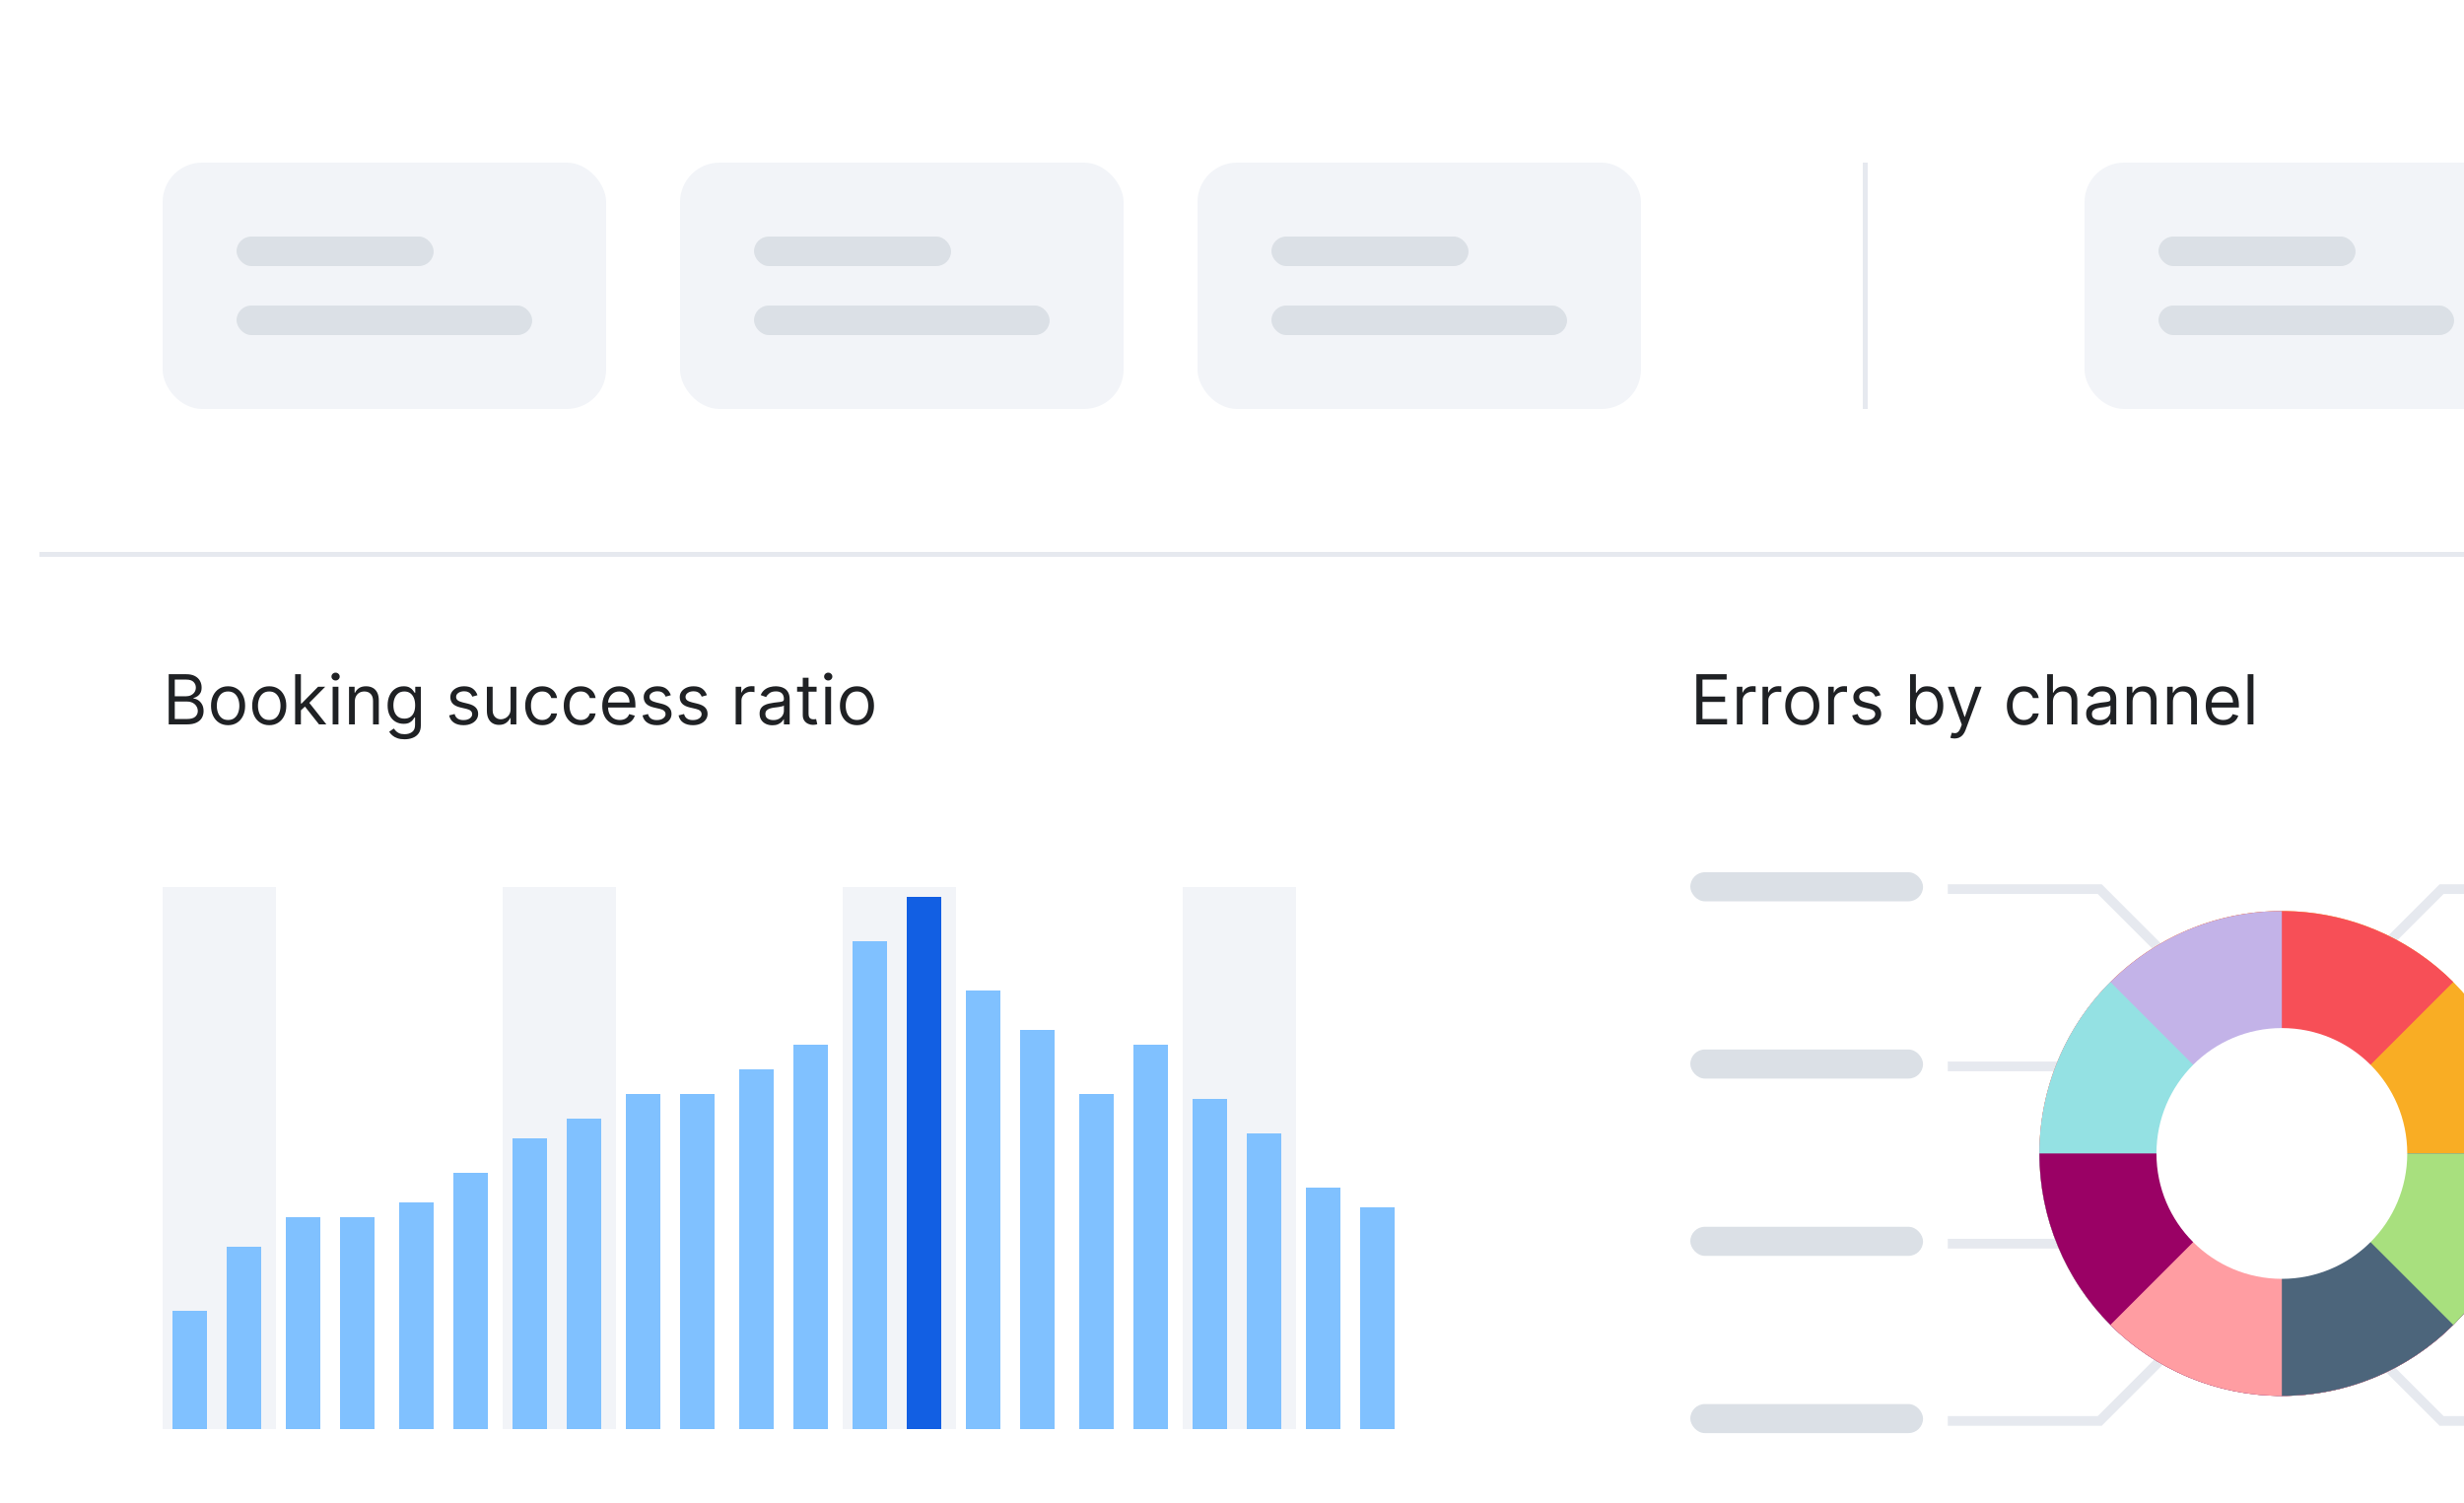 <svg width="500" height="305" viewBox="0 0 500 305" fill="none" xmlns="http://www.w3.org/2000/svg">
<g filter="url(#filter0_d_2391_9564)">
<g clip-path="url(#clip0_2391_9564)">
<path d="M8 16C8 9.373 13.373 4 20 4H551V337H8V16Z" fill="white"/>
<rect x="33" y="29" width="90" height="50" rx="8" fill="#F2F4F8"/>
<rect x="48" y="44" width="40" height="6" rx="3" fill="#DBE0E6"/>
<rect x="48" y="58" width="60" height="6" rx="3" fill="#DBE0E6"/>
<rect x="138" y="29" width="90" height="50" rx="8" fill="#F2F4F8"/>
<rect x="153" y="44" width="40" height="6" rx="3" fill="#DBE0E6"/>
<rect x="153" y="58" width="60" height="6" rx="3" fill="#DBE0E6"/>
<rect x="243" y="29" width="90" height="50" rx="8" fill="#F2F4F8"/>
<rect x="258" y="44" width="40" height="6" rx="3" fill="#DBE0E6"/>
<rect x="258" y="58" width="60" height="6" rx="3" fill="#DBE0E6"/>
<line x1="378.5" y1="29" x2="378.5" y2="79" stroke="#E6E9EF"/>
<rect x="423" y="29" width="90" height="50" rx="8" fill="#F2F4F8"/>
<rect x="438" y="44" width="40" height="6" rx="3" fill="#DBE0E6"/>
<rect x="438" y="58" width="60" height="6" rx="3" fill="#DBE0E6"/>
<line x1="8" y1="108.5" x2="521" y2="108.5" stroke="#E6E9EF"/>
<path d="M34.233 143V132.818H37.793C38.502 132.818 39.087 132.941 39.548 133.186C40.008 133.428 40.351 133.754 40.577 134.165C40.802 134.573 40.915 135.026 40.915 135.523C40.915 135.96 40.837 136.321 40.681 136.607C40.529 136.892 40.327 137.117 40.075 137.283C39.826 137.448 39.556 137.571 39.264 137.651V137.75C39.576 137.77 39.889 137.879 40.204 138.078C40.519 138.277 40.782 138.562 40.994 138.933C41.206 139.304 41.312 139.759 41.312 140.295C41.312 140.806 41.197 141.265 40.965 141.673C40.733 142.08 40.366 142.403 39.866 142.642C39.365 142.881 38.714 143 37.912 143H34.233ZM35.466 141.906H37.912C38.717 141.906 39.289 141.75 39.627 141.439C39.968 141.124 40.139 140.743 40.139 140.295C40.139 139.951 40.051 139.633 39.876 139.341C39.7 139.046 39.45 138.811 39.125 138.635C38.8 138.456 38.416 138.366 37.972 138.366H35.466V141.906ZM35.466 137.293H37.753C38.124 137.293 38.459 137.22 38.757 137.074C39.059 136.928 39.297 136.723 39.473 136.457C39.652 136.192 39.742 135.881 39.742 135.523C39.742 135.075 39.586 134.696 39.274 134.384C38.963 134.069 38.469 133.912 37.793 133.912H35.466V137.293ZM46.282 143.159C45.592 143.159 44.987 142.995 44.467 142.667C43.95 142.339 43.546 141.88 43.254 141.29C42.966 140.7 42.821 140.01 42.821 139.222C42.821 138.426 42.966 137.732 43.254 137.138C43.546 136.545 43.95 136.085 44.467 135.756C44.987 135.428 45.592 135.264 46.282 135.264C46.971 135.264 47.574 135.428 48.091 135.756C48.612 136.085 49.016 136.545 49.304 137.138C49.596 137.732 49.742 138.426 49.742 139.222C49.742 140.01 49.596 140.7 49.304 141.29C49.016 141.88 48.612 142.339 48.091 142.667C47.574 142.995 46.971 143.159 46.282 143.159ZM46.282 142.105C46.805 142.105 47.236 141.971 47.574 141.702C47.912 141.434 48.163 141.081 48.325 140.643C48.487 140.206 48.569 139.732 48.569 139.222C48.569 138.711 48.487 138.236 48.325 137.795C48.163 137.354 47.912 136.998 47.574 136.726C47.236 136.454 46.805 136.318 46.282 136.318C45.758 136.318 45.327 136.454 44.989 136.726C44.651 136.998 44.401 137.354 44.238 137.795C44.076 138.236 43.995 138.711 43.995 139.222C43.995 139.732 44.076 140.206 44.238 140.643C44.401 141.081 44.651 141.434 44.989 141.702C45.327 141.971 45.758 142.105 46.282 142.105ZM54.635 143.159C53.946 143.159 53.341 142.995 52.821 142.667C52.303 142.339 51.899 141.88 51.607 141.29C51.319 140.7 51.175 140.01 51.175 139.222C51.175 138.426 51.319 137.732 51.607 137.138C51.899 136.545 52.303 136.085 52.821 135.756C53.341 135.428 53.946 135.264 54.635 135.264C55.325 135.264 55.928 135.428 56.445 135.756C56.965 136.085 57.37 136.545 57.658 137.138C57.95 137.732 58.095 138.426 58.095 139.222C58.095 140.01 57.95 140.7 57.658 141.29C57.37 141.88 56.965 142.339 56.445 142.667C55.928 142.995 55.325 143.159 54.635 143.159ZM54.635 142.105C55.159 142.105 55.59 141.971 55.928 141.702C56.266 141.434 56.516 141.081 56.678 140.643C56.841 140.206 56.922 139.732 56.922 139.222C56.922 138.711 56.841 138.236 56.678 137.795C56.516 137.354 56.266 136.998 55.928 136.726C55.59 136.454 55.159 136.318 54.635 136.318C54.111 136.318 53.681 136.454 53.343 136.726C53.004 136.998 52.754 137.354 52.592 137.795C52.429 138.236 52.348 138.711 52.348 139.222C52.348 139.732 52.429 140.206 52.592 140.643C52.754 141.081 53.004 141.434 53.343 141.702C53.681 141.971 54.111 142.105 54.635 142.105ZM60.98 140.216L60.96 138.764H61.199L64.54 135.364H65.992L62.432 138.963H62.332L60.98 140.216ZM59.886 143V132.818H61.06V143H59.886ZM64.739 143L61.756 139.222L62.591 138.406L66.23 143H64.739ZM67.502 143V135.364H68.675V143H67.502ZM68.098 134.091C67.87 134.091 67.672 134.013 67.507 133.857C67.344 133.701 67.263 133.514 67.263 133.295C67.263 133.077 67.344 132.889 67.507 132.734C67.672 132.578 67.87 132.5 68.098 132.5C68.327 132.5 68.522 132.578 68.685 132.734C68.851 132.889 68.933 133.077 68.933 133.295C68.933 133.514 68.851 133.701 68.685 133.857C68.522 134.013 68.327 134.091 68.098 134.091ZM71.997 138.406V143H70.824V135.364H71.957V136.557H72.057C72.236 136.169 72.508 135.857 72.872 135.622C73.237 135.384 73.707 135.264 74.284 135.264C74.801 135.264 75.254 135.37 75.641 135.582C76.029 135.791 76.331 136.109 76.546 136.537C76.762 136.961 76.869 137.498 76.869 138.148V143H75.696V138.227C75.696 137.627 75.54 137.16 75.229 136.825C74.917 136.487 74.49 136.318 73.946 136.318C73.572 136.318 73.237 136.399 72.942 136.562C72.65 136.724 72.42 136.961 72.251 137.273C72.082 137.584 71.997 137.962 71.997 138.406ZM82.096 146.023C81.529 146.023 81.042 145.95 80.634 145.804C80.226 145.661 79.887 145.473 79.615 145.237C79.346 145.005 79.133 144.757 78.974 144.491L79.908 143.835C80.014 143.974 80.148 144.134 80.311 144.312C80.473 144.495 80.695 144.652 80.977 144.785C81.262 144.921 81.635 144.989 82.096 144.989C82.712 144.989 83.221 144.839 83.622 144.541C84.023 144.243 84.224 143.776 84.224 143.139V141.588H84.124C84.038 141.727 83.915 141.9 83.756 142.105C83.6 142.307 83.375 142.488 83.08 142.647C82.788 142.803 82.394 142.881 81.897 142.881C81.28 142.881 80.727 142.735 80.236 142.443C79.749 142.152 79.363 141.727 79.078 141.17C78.796 140.614 78.655 139.937 78.655 139.142C78.655 138.36 78.793 137.679 79.068 137.099C79.343 136.515 79.726 136.065 80.216 135.746C80.707 135.425 81.274 135.264 81.917 135.264C82.414 135.264 82.808 135.347 83.1 135.513C83.395 135.675 83.62 135.861 83.776 136.07C83.935 136.275 84.058 136.444 84.144 136.577H84.263V135.364H85.397V143.219C85.397 143.875 85.248 144.409 84.949 144.82C84.654 145.234 84.257 145.537 83.756 145.729C83.259 145.925 82.706 146.023 82.096 146.023ZM82.056 141.827C82.527 141.827 82.924 141.719 83.249 141.504C83.574 141.288 83.821 140.978 83.99 140.574C84.159 140.17 84.243 139.686 84.243 139.122C84.243 138.572 84.161 138.086 83.995 137.665C83.829 137.245 83.584 136.915 83.259 136.676C82.934 136.437 82.533 136.318 82.056 136.318C81.559 136.318 81.144 136.444 80.813 136.696C80.485 136.948 80.238 137.286 80.072 137.71C79.91 138.134 79.829 138.605 79.829 139.122C79.829 139.652 79.912 140.121 80.077 140.529C80.246 140.933 80.495 141.252 80.823 141.484C81.154 141.712 81.565 141.827 82.056 141.827ZM96.891 137.074L95.837 137.372C95.771 137.196 95.673 137.026 95.544 136.86C95.418 136.691 95.246 136.552 95.027 136.442C94.808 136.333 94.528 136.278 94.187 136.278C93.719 136.278 93.33 136.386 93.018 136.602C92.71 136.814 92.556 137.084 92.556 137.412C92.556 137.704 92.662 137.934 92.874 138.103C93.086 138.272 93.418 138.413 93.868 138.526L95.002 138.804C95.685 138.97 96.194 139.223 96.528 139.565C96.863 139.903 97.03 140.339 97.03 140.872C97.03 141.31 96.904 141.701 96.653 142.045C96.404 142.39 96.056 142.662 95.609 142.861C95.161 143.06 94.641 143.159 94.047 143.159C93.269 143.159 92.624 142.99 92.114 142.652C91.603 142.314 91.28 141.82 91.144 141.17L92.258 140.892C92.364 141.303 92.564 141.611 92.859 141.817C93.157 142.022 93.547 142.125 94.028 142.125C94.574 142.125 95.009 142.009 95.33 141.777C95.655 141.542 95.817 141.26 95.817 140.932C95.817 140.667 95.725 140.445 95.539 140.266C95.353 140.083 95.068 139.947 94.684 139.858L93.411 139.56C92.712 139.394 92.198 139.137 91.87 138.789C91.545 138.438 91.383 137.999 91.383 137.472C91.383 137.041 91.504 136.66 91.746 136.328C91.991 135.997 92.324 135.737 92.745 135.548C93.169 135.359 93.65 135.264 94.187 135.264C94.942 135.264 95.536 135.43 95.966 135.761C96.401 136.093 96.709 136.53 96.891 137.074ZM103.609 139.878V135.364H104.782V143H103.609V141.707H103.529C103.35 142.095 103.072 142.425 102.694 142.697C102.316 142.965 101.839 143.099 101.262 143.099C100.785 143.099 100.361 142.995 99.99 142.786C99.618 142.574 99.327 142.256 99.115 141.832C98.903 141.404 98.796 140.866 98.796 140.216V135.364H99.97V140.136C99.97 140.693 100.126 141.137 100.437 141.469C100.752 141.8 101.153 141.966 101.64 141.966C101.932 141.966 102.229 141.891 102.53 141.742C102.835 141.593 103.09 141.364 103.296 141.056C103.505 140.748 103.609 140.355 103.609 139.878ZM110.034 143.159C109.318 143.159 108.701 142.99 108.184 142.652C107.667 142.314 107.269 141.848 106.991 141.255C106.713 140.662 106.573 139.984 106.573 139.222C106.573 138.446 106.716 137.762 107.001 137.168C107.289 136.572 107.69 136.106 108.204 135.771C108.721 135.433 109.324 135.264 110.014 135.264C110.551 135.264 111.035 135.364 111.465 135.562C111.896 135.761 112.249 136.04 112.524 136.398C112.799 136.756 112.97 137.173 113.036 137.651H111.863C111.774 137.303 111.575 136.994 111.267 136.726C110.962 136.454 110.551 136.318 110.034 136.318C109.576 136.318 109.175 136.437 108.83 136.676C108.489 136.911 108.222 137.245 108.03 137.675C107.841 138.103 107.747 138.605 107.747 139.182C107.747 139.772 107.839 140.286 108.025 140.723C108.214 141.161 108.479 141.5 108.82 141.742C109.165 141.984 109.57 142.105 110.034 142.105C110.338 142.105 110.615 142.052 110.864 141.946C111.112 141.84 111.323 141.688 111.495 141.489C111.668 141.29 111.79 141.051 111.863 140.773H113.036C112.97 141.223 112.806 141.629 112.544 141.991C112.286 142.349 111.943 142.634 111.515 142.846C111.091 143.055 110.597 143.159 110.034 143.159ZM117.854 143.159C117.138 143.159 116.521 142.99 116.004 142.652C115.487 142.314 115.09 141.848 114.811 141.255C114.533 140.662 114.394 139.984 114.394 139.222C114.394 138.446 114.536 137.762 114.821 137.168C115.11 136.572 115.511 136.106 116.024 135.771C116.541 135.433 117.145 135.264 117.834 135.264C118.371 135.264 118.855 135.364 119.286 135.562C119.717 135.761 120.07 136.04 120.345 136.398C120.62 136.756 120.79 137.173 120.857 137.651H119.683C119.594 137.303 119.395 136.994 119.087 136.726C118.782 136.454 118.371 136.318 117.854 136.318C117.396 136.318 116.995 136.437 116.651 136.676C116.309 136.911 116.043 137.245 115.85 137.675C115.661 138.103 115.567 138.605 115.567 139.182C115.567 139.772 115.66 140.286 115.845 140.723C116.034 141.161 116.299 141.5 116.641 141.742C116.985 141.984 117.39 142.105 117.854 142.105C118.159 142.105 118.436 142.052 118.684 141.946C118.933 141.84 119.143 141.688 119.316 141.489C119.488 141.29 119.61 141.051 119.683 140.773H120.857C120.79 141.223 120.626 141.629 120.365 141.991C120.106 142.349 119.763 142.634 119.335 142.846C118.911 143.055 118.417 143.159 117.854 143.159ZM125.774 143.159C125.038 143.159 124.403 142.997 123.869 142.672C123.339 142.344 122.93 141.886 122.642 141.3C122.356 140.71 122.214 140.024 122.214 139.241C122.214 138.459 122.356 137.77 122.642 137.173C122.93 136.573 123.331 136.106 123.845 135.771C124.362 135.433 124.965 135.264 125.654 135.264C126.052 135.264 126.445 135.33 126.833 135.463C127.22 135.596 127.573 135.811 127.892 136.109C128.21 136.404 128.463 136.795 128.652 137.283C128.841 137.77 128.936 138.37 128.936 139.082V139.58H123.049V138.565H127.742C127.742 138.134 127.656 137.75 127.484 137.412C127.315 137.074 127.073 136.807 126.758 136.612C126.446 136.416 126.079 136.318 125.654 136.318C125.187 136.318 124.783 136.434 124.441 136.666C124.103 136.895 123.843 137.193 123.661 137.561C123.478 137.929 123.387 138.323 123.387 138.744V139.42C123.387 139.997 123.487 140.486 123.686 140.887C123.888 141.285 124.168 141.588 124.526 141.797C124.884 142.002 125.3 142.105 125.774 142.105C126.082 142.105 126.36 142.062 126.609 141.976C126.861 141.886 127.078 141.754 127.26 141.578C127.442 141.399 127.583 141.177 127.683 140.912L128.816 141.23C128.697 141.615 128.496 141.953 128.215 142.244C127.933 142.533 127.585 142.758 127.171 142.92C126.756 143.08 126.291 143.159 125.774 143.159ZM136.129 137.074L135.075 137.372C135.009 137.196 134.911 137.026 134.782 136.86C134.656 136.691 134.484 136.552 134.265 136.442C134.046 136.333 133.766 136.278 133.425 136.278C132.958 136.278 132.568 136.386 132.257 136.602C131.948 136.814 131.794 137.084 131.794 137.412C131.794 137.704 131.9 137.934 132.112 138.103C132.325 138.272 132.656 138.413 133.107 138.526L134.24 138.804C134.923 138.97 135.432 139.223 135.767 139.565C136.101 139.903 136.269 140.339 136.269 140.872C136.269 141.31 136.143 141.701 135.891 142.045C135.642 142.39 135.294 142.662 134.847 142.861C134.399 143.06 133.879 143.159 133.286 143.159C132.507 143.159 131.862 142.99 131.352 142.652C130.841 142.314 130.518 141.82 130.382 141.17L131.496 140.892C131.602 141.303 131.802 141.611 132.097 141.817C132.396 142.022 132.785 142.125 133.266 142.125C133.813 142.125 134.247 142.009 134.568 141.777C134.893 141.542 135.056 141.26 135.056 140.932C135.056 140.667 134.963 140.445 134.777 140.266C134.592 140.083 134.307 139.947 133.922 139.858L132.649 139.56C131.95 139.394 131.436 139.137 131.108 138.789C130.783 138.438 130.621 137.999 130.621 137.472C130.621 137.041 130.742 136.66 130.984 136.328C131.229 135.997 131.562 135.737 131.983 135.548C132.407 135.359 132.888 135.264 133.425 135.264C134.181 135.264 134.774 135.43 135.205 135.761C135.639 136.093 135.947 136.53 136.129 137.074ZM143.444 137.074L142.39 137.372C142.324 137.196 142.226 137.026 142.097 136.86C141.971 136.691 141.798 136.552 141.58 136.442C141.361 136.333 141.081 136.278 140.739 136.278C140.272 136.278 139.883 136.386 139.571 136.602C139.263 136.814 139.109 137.084 139.109 137.412C139.109 137.704 139.215 137.934 139.427 138.103C139.639 138.272 139.97 138.413 140.421 138.526L141.555 138.804C142.237 138.97 142.746 139.223 143.081 139.565C143.416 139.903 143.583 140.339 143.583 140.872C143.583 141.31 143.457 141.701 143.205 142.045C142.957 142.39 142.609 142.662 142.161 142.861C141.714 143.06 141.193 143.159 140.6 143.159C139.821 143.159 139.177 142.99 138.666 142.652C138.156 142.314 137.833 141.82 137.697 141.17L138.81 140.892C138.916 141.303 139.117 141.611 139.412 141.817C139.71 142.022 140.1 142.125 140.58 142.125C141.127 142.125 141.561 142.009 141.883 141.777C142.208 141.542 142.37 141.26 142.37 140.932C142.37 140.667 142.277 140.445 142.092 140.266C141.906 140.083 141.621 139.947 141.237 139.858L139.964 139.56C139.264 139.394 138.751 139.137 138.423 138.789C138.098 138.438 137.935 137.999 137.935 137.472C137.935 137.041 138.056 136.66 138.298 136.328C138.544 135.997 138.877 135.737 139.298 135.548C139.722 135.359 140.202 135.264 140.739 135.264C141.495 135.264 142.088 135.43 142.519 135.761C142.953 136.093 143.262 136.53 143.444 137.074ZM149.287 143V135.364H150.42V136.517H150.5C150.639 136.139 150.891 135.833 151.256 135.597C151.62 135.362 152.031 135.244 152.488 135.244C152.575 135.244 152.682 135.246 152.812 135.249C152.941 135.253 153.039 135.258 153.105 135.264V136.457C153.065 136.447 152.974 136.433 152.831 136.413C152.692 136.389 152.545 136.378 152.389 136.378C152.018 136.378 151.686 136.456 151.395 136.612C151.106 136.764 150.878 136.976 150.709 137.248C150.543 137.516 150.46 137.823 150.46 138.168V143H149.287ZM156.743 143.179C156.259 143.179 155.82 143.088 155.425 142.906C155.031 142.72 154.718 142.453 154.486 142.105C154.254 141.754 154.138 141.33 154.138 140.832C154.138 140.395 154.224 140.04 154.396 139.768C154.569 139.493 154.799 139.278 155.087 139.122C155.376 138.966 155.694 138.85 156.042 138.774C156.393 138.695 156.746 138.632 157.101 138.585C157.565 138.526 157.941 138.481 158.229 138.451C158.521 138.418 158.733 138.363 158.866 138.287C159.002 138.211 159.07 138.078 159.07 137.889V137.849C159.07 137.359 158.935 136.978 158.667 136.706C158.402 136.434 157.999 136.298 157.459 136.298C156.899 136.298 156.46 136.421 156.141 136.666C155.823 136.911 155.599 137.173 155.47 137.452L154.357 137.054C154.555 136.59 154.821 136.229 155.152 135.97C155.487 135.708 155.851 135.526 156.246 135.423C156.643 135.317 157.035 135.264 157.419 135.264C157.664 135.264 157.946 135.294 158.264 135.354C158.586 135.41 158.896 135.528 159.194 135.707C159.496 135.886 159.746 136.156 159.945 136.517C160.143 136.878 160.243 137.362 160.243 137.969V143H159.07V141.966H159.01C158.93 142.132 158.798 142.309 158.612 142.498C158.427 142.687 158.18 142.848 157.871 142.98C157.563 143.113 157.187 143.179 156.743 143.179ZM156.922 142.125C157.386 142.125 157.777 142.034 158.095 141.852C158.417 141.669 158.659 141.434 158.821 141.146C158.987 140.857 159.07 140.554 159.07 140.236V139.162C159.02 139.222 158.911 139.276 158.741 139.326C158.576 139.372 158.384 139.414 158.165 139.45C157.949 139.483 157.739 139.513 157.533 139.54C157.331 139.563 157.167 139.583 157.041 139.599C156.736 139.639 156.451 139.704 156.186 139.793C155.924 139.879 155.712 140.01 155.55 140.186C155.391 140.358 155.311 140.594 155.311 140.892C155.311 141.3 155.462 141.608 155.763 141.817C156.068 142.022 156.455 142.125 156.922 142.125ZM165.705 135.364V136.358H161.748V135.364H165.705ZM162.901 133.534H164.075V140.812C164.075 141.144 164.123 141.393 164.219 141.558C164.318 141.721 164.444 141.83 164.597 141.886C164.753 141.939 164.917 141.966 165.089 141.966C165.218 141.966 165.324 141.959 165.407 141.946C165.49 141.929 165.556 141.916 165.606 141.906L165.845 142.96C165.765 142.99 165.654 143.02 165.512 143.05C165.369 143.083 165.188 143.099 164.97 143.099C164.638 143.099 164.313 143.028 163.995 142.886C163.68 142.743 163.419 142.526 163.21 142.234C163.004 141.943 162.901 141.575 162.901 141.131V133.534ZM167.47 143V135.364H168.644V143H167.47ZM168.067 134.091C167.838 134.091 167.641 134.013 167.475 133.857C167.313 133.701 167.232 133.514 167.232 133.295C167.232 133.077 167.313 132.889 167.475 132.734C167.641 132.578 167.838 132.5 168.067 132.5C168.296 132.5 168.491 132.578 168.654 132.734C168.819 132.889 168.902 133.077 168.902 133.295C168.902 133.514 168.819 133.701 168.654 133.857C168.491 134.013 168.296 134.091 168.067 134.091ZM173.895 143.159C173.205 143.159 172.601 142.995 172.08 142.667C171.563 142.339 171.159 141.88 170.867 141.29C170.579 140.7 170.435 140.01 170.435 139.222C170.435 138.426 170.579 137.732 170.867 137.138C171.159 136.545 171.563 136.085 172.08 135.756C172.601 135.428 173.205 135.264 173.895 135.264C174.584 135.264 175.188 135.428 175.705 135.756C176.225 136.085 176.629 136.545 176.918 137.138C177.209 137.732 177.355 138.426 177.355 139.222C177.355 140.01 177.209 140.7 176.918 141.29C176.629 141.88 176.225 142.339 175.705 142.667C175.188 142.995 174.584 143.159 173.895 143.159ZM173.895 142.105C174.419 142.105 174.849 141.971 175.188 141.702C175.526 141.434 175.776 141.081 175.938 140.643C176.101 140.206 176.182 139.732 176.182 139.222C176.182 138.711 176.101 138.236 175.938 137.795C175.776 137.354 175.526 136.998 175.188 136.726C174.849 136.454 174.419 136.318 173.895 136.318C173.371 136.318 172.94 136.454 172.602 136.726C172.264 136.998 172.014 137.354 171.852 137.795C171.689 138.236 171.608 138.711 171.608 139.222C171.608 139.732 171.689 140.206 171.852 140.643C172.014 141.081 172.264 141.434 172.602 141.702C172.94 141.971 173.371 142.105 173.895 142.105Z" fill="#1F2124"/>
<rect width="23" height="110" transform="translate(33 176)" fill="#F2F4F8"/>
<rect x="35" y="262" width="7" height="24" fill="#80C1FF"/>
<rect x="46" y="249" width="7" height="37" fill="#80C1FF"/>
<rect x="58" y="243" width="7" height="43" fill="#80C1FF"/>
<rect x="69" y="243" width="7" height="43" fill="#80C1FF"/>
<rect x="81" y="240" width="7" height="46" fill="#80C1FF"/>
<rect x="92" y="234" width="7" height="52" fill="#80C1FF"/>
<rect width="23" height="110" transform="translate(102 176)" fill="#F2F4F8"/>
<rect x="104" y="227" width="7" height="59" fill="#80C1FF"/>
<rect x="115" y="223" width="7" height="63" fill="#80C1FF"/>
<rect x="127" y="218" width="7" height="68" fill="#80C1FF"/>
<rect x="138" y="218" width="7" height="68" fill="#80C1FF"/>
<rect x="150" y="213" width="7" height="73" fill="#80C1FF"/>
<rect x="161" y="208" width="7" height="78" fill="#80C1FF"/>
<rect width="23" height="110" transform="translate(171 176)" fill="#F2F4F8"/>
<rect x="173" y="187" width="7" height="99" fill="#80C1FF"/>
<rect x="184" y="178" width="7" height="108" fill="#125FE3"/>
<rect x="196" y="197" width="7" height="89" fill="#80C1FF"/>
<rect x="207" y="205" width="7" height="81" fill="#80C1FF"/>
<rect x="219" y="218" width="7" height="68" fill="#80C1FF"/>
<rect x="230" y="208" width="7" height="78" fill="#80C1FF"/>
<rect width="23" height="110" transform="translate(240 176)" fill="#F2F4F8"/>
<rect x="242" y="219" width="7" height="67" fill="#80C1FF"/>
<rect x="253" y="226" width="7" height="60" fill="#80C1FF"/>
<rect x="265" y="237" width="7" height="49" fill="#80C1FF"/>
<rect x="276" y="241" width="7" height="45" fill="#80C1FF"/>
<path d="M344.233 143V132.818H350.378V133.912H345.466V137.352H350.06V138.446H345.466V141.906H350.457V143H344.233ZM352.441 143V135.364H353.575V136.517H353.654C353.793 136.139 354.045 135.833 354.41 135.597C354.774 135.362 355.185 135.244 355.643 135.244C355.729 135.244 355.837 135.246 355.966 135.249C356.095 135.253 356.193 135.258 356.259 135.264V136.457C356.219 136.447 356.128 136.433 355.986 136.413C355.847 136.389 355.699 136.378 355.543 136.378C355.172 136.378 354.841 136.456 354.549 136.612C354.261 136.764 354.032 136.976 353.863 137.248C353.697 137.516 353.614 137.823 353.614 138.168V143H352.441ZM357.65 143V135.364H358.784V136.517H358.863C359.002 136.139 359.254 135.833 359.619 135.597C359.983 135.362 360.394 135.244 360.852 135.244C360.938 135.244 361.046 135.246 361.175 135.249C361.304 135.253 361.402 135.258 361.468 135.264V136.457C361.428 136.447 361.337 136.433 361.195 136.413C361.056 136.389 360.908 136.378 360.752 136.378C360.381 136.378 360.05 136.456 359.758 136.612C359.47 136.764 359.241 136.976 359.072 137.248C358.906 137.516 358.823 137.823 358.823 138.168V143H357.65ZM365.729 143.159C365.039 143.159 364.435 142.995 363.914 142.667C363.397 142.339 362.993 141.88 362.701 141.29C362.413 140.7 362.269 140.01 362.269 139.222C362.269 138.426 362.413 137.732 362.701 137.138C362.993 136.545 363.397 136.085 363.914 135.756C364.435 135.428 365.039 135.264 365.729 135.264C366.418 135.264 367.021 135.428 367.539 135.756C368.059 136.085 368.463 136.545 368.752 137.138C369.043 137.732 369.189 138.426 369.189 139.222C369.189 140.01 369.043 140.7 368.752 141.29C368.463 141.88 368.059 142.339 367.539 142.667C367.021 142.995 366.418 143.159 365.729 143.159ZM365.729 142.105C366.253 142.105 366.683 141.971 367.021 141.702C367.36 141.434 367.61 141.081 367.772 140.643C367.935 140.206 368.016 139.732 368.016 139.222C368.016 138.711 367.935 138.236 367.772 137.795C367.61 137.354 367.36 136.998 367.021 136.726C366.683 136.454 366.253 136.318 365.729 136.318C365.205 136.318 364.774 136.454 364.436 136.726C364.098 136.998 363.848 137.354 363.686 137.795C363.523 138.236 363.442 138.711 363.442 139.222C363.442 139.732 363.523 140.206 363.686 140.643C363.848 141.081 364.098 141.434 364.436 141.702C364.774 141.971 365.205 142.105 365.729 142.105ZM370.98 143V135.364H372.114V136.517H372.193C372.332 136.139 372.584 135.833 372.949 135.597C373.313 135.362 373.724 135.244 374.182 135.244C374.268 135.244 374.376 135.246 374.505 135.249C374.634 135.253 374.732 135.258 374.798 135.264V136.457C374.759 136.447 374.667 136.433 374.525 136.413C374.386 136.389 374.238 136.378 374.082 136.378C373.711 136.378 373.38 136.456 373.088 136.612C372.8 136.764 372.571 136.976 372.402 137.248C372.236 137.516 372.153 137.823 372.153 138.168V143H370.98ZM381.598 137.074L380.544 137.372C380.478 137.196 380.38 137.026 380.251 136.86C380.125 136.691 379.953 136.552 379.734 136.442C379.515 136.333 379.235 136.278 378.894 136.278C378.426 136.278 378.037 136.386 377.725 136.602C377.417 136.814 377.263 137.084 377.263 137.412C377.263 137.704 377.369 137.934 377.581 138.103C377.793 138.272 378.125 138.413 378.575 138.526L379.709 138.804C380.392 138.97 380.901 139.223 381.235 139.565C381.57 139.903 381.737 140.339 381.737 140.872C381.737 141.31 381.611 141.701 381.36 142.045C381.111 142.39 380.763 142.662 380.316 142.861C379.868 143.06 379.348 143.159 378.754 143.159C377.976 143.159 377.331 142.99 376.82 142.652C376.31 142.314 375.987 141.82 375.851 141.17L376.965 140.892C377.071 141.303 377.271 141.611 377.566 141.817C377.865 142.022 378.254 142.125 378.735 142.125C379.281 142.125 379.716 142.009 380.037 141.777C380.362 141.542 380.524 141.26 380.524 140.932C380.524 140.667 380.432 140.445 380.246 140.266C380.06 140.083 379.775 139.947 379.391 139.858L378.118 139.56C377.419 139.394 376.905 139.137 376.577 138.789C376.252 138.438 376.09 137.999 376.09 137.472C376.09 137.041 376.211 136.66 376.453 136.328C376.698 135.997 377.031 135.737 377.452 135.548C377.876 135.359 378.357 135.264 378.894 135.264C379.649 135.264 380.243 135.43 380.673 135.761C381.108 136.093 381.416 136.53 381.598 137.074ZM387.6 143V132.818H388.773V136.577H388.873C388.959 136.444 389.078 136.275 389.231 136.07C389.387 135.861 389.609 135.675 389.897 135.513C390.189 135.347 390.583 135.264 391.08 135.264C391.723 135.264 392.29 135.425 392.781 135.746C393.271 136.068 393.654 136.524 393.929 137.114C394.204 137.704 394.342 138.4 394.342 139.202C394.342 140.01 394.204 140.711 393.929 141.305C393.654 141.895 393.273 142.352 392.786 142.677C392.298 142.998 391.737 143.159 391.1 143.159C390.61 143.159 390.217 143.078 389.922 142.915C389.627 142.75 389.4 142.562 389.241 142.354C389.082 142.142 388.959 141.966 388.873 141.827H388.734V143H387.6ZM388.754 139.182C388.754 139.759 388.838 140.267 389.007 140.708C389.176 141.146 389.423 141.489 389.748 141.737C390.073 141.982 390.47 142.105 390.941 142.105C391.432 142.105 391.841 141.976 392.169 141.717C392.5 141.455 392.749 141.104 392.915 140.663C393.084 140.219 393.168 139.725 393.168 139.182C393.168 138.645 393.085 138.161 392.92 137.73C392.757 137.296 392.51 136.953 392.179 136.701C391.851 136.446 391.438 136.318 390.941 136.318C390.464 136.318 390.063 136.439 389.738 136.681C389.413 136.92 389.168 137.254 389.002 137.685C388.836 138.113 388.754 138.612 388.754 139.182ZM396.619 145.864C396.42 145.864 396.242 145.847 396.087 145.814C395.931 145.784 395.823 145.754 395.763 145.724L396.062 144.69C396.347 144.763 396.599 144.79 396.817 144.77C397.036 144.75 397.23 144.652 397.399 144.477C397.571 144.304 397.729 144.024 397.871 143.636L398.09 143.04L395.266 135.364H396.539L398.647 141.449H398.727L400.835 135.364H402.107L398.866 144.114C398.72 144.508 398.539 144.835 398.324 145.093C398.108 145.355 397.858 145.549 397.573 145.675C397.291 145.801 396.973 145.864 396.619 145.864ZM410.696 143.159C409.98 143.159 409.363 142.99 408.846 142.652C408.329 142.314 407.931 141.848 407.653 141.255C407.375 140.662 407.235 139.984 407.235 139.222C407.235 138.446 407.378 137.762 407.663 137.168C407.951 136.572 408.352 136.106 408.866 135.771C409.383 135.433 409.986 135.264 410.676 135.264C411.213 135.264 411.697 135.364 412.127 135.562C412.558 135.761 412.911 136.04 413.186 136.398C413.462 136.756 413.632 137.173 413.699 137.651H412.525C412.436 137.303 412.237 136.994 411.929 136.726C411.624 136.454 411.213 136.318 410.696 136.318C410.238 136.318 409.837 136.437 409.493 136.676C409.151 136.911 408.884 137.245 408.692 137.675C408.503 138.103 408.409 138.605 408.409 139.182C408.409 139.772 408.502 140.286 408.687 140.723C408.876 141.161 409.141 141.5 409.483 141.742C409.827 141.984 410.232 142.105 410.696 142.105C411.001 142.105 411.277 142.052 411.526 141.946C411.775 141.84 411.985 141.688 412.157 141.489C412.33 141.29 412.452 141.051 412.525 140.773H413.699C413.632 141.223 413.468 141.629 413.206 141.991C412.948 142.349 412.605 142.634 412.177 142.846C411.753 143.055 411.259 143.159 410.696 143.159ZM416.587 138.406V143H415.414V132.818H416.587V136.557H416.686C416.865 136.162 417.134 135.849 417.492 135.617C417.853 135.382 418.334 135.264 418.934 135.264C419.454 135.264 419.91 135.369 420.301 135.577C420.692 135.783 420.995 136.099 421.211 136.527C421.429 136.951 421.539 137.491 421.539 138.148V143H420.365V138.227C420.365 137.621 420.208 137.152 419.893 136.82C419.582 136.486 419.149 136.318 418.596 136.318C418.211 136.318 417.866 136.399 417.561 136.562C417.26 136.724 417.021 136.961 416.846 137.273C416.673 137.584 416.587 137.962 416.587 138.406ZM425.932 143.179C425.448 143.179 425.009 143.088 424.615 142.906C424.22 142.72 423.907 142.453 423.675 142.105C423.443 141.754 423.327 141.33 423.327 140.832C423.327 140.395 423.413 140.04 423.586 139.768C423.758 139.493 423.988 139.278 424.277 139.122C424.565 138.966 424.883 138.85 425.231 138.774C425.583 138.695 425.936 138.632 426.29 138.585C426.754 138.526 427.131 138.481 427.419 138.451C427.711 138.418 427.923 138.363 428.055 138.287C428.191 138.211 428.259 138.078 428.259 137.889V137.849C428.259 137.359 428.125 136.978 427.856 136.706C427.591 136.434 427.189 136.298 426.648 136.298C426.088 136.298 425.649 136.421 425.331 136.666C425.013 136.911 424.789 137.173 424.66 137.452L423.546 137.054C423.745 136.59 424.01 136.229 424.341 135.97C424.676 135.708 425.041 135.526 425.435 135.423C425.833 135.317 426.224 135.264 426.608 135.264C426.854 135.264 427.135 135.294 427.454 135.354C427.775 135.41 428.085 135.528 428.383 135.707C428.685 135.886 428.935 136.156 429.134 136.517C429.333 136.878 429.432 137.362 429.432 137.969V143H428.259V141.966H428.199C428.12 142.132 427.987 142.309 427.802 142.498C427.616 142.687 427.369 142.848 427.061 142.98C426.753 143.113 426.376 143.179 425.932 143.179ZM426.111 142.125C426.575 142.125 426.966 142.034 427.285 141.852C427.606 141.669 427.848 141.434 428.01 141.146C428.176 140.857 428.259 140.554 428.259 140.236V139.162C428.209 139.222 428.1 139.276 427.931 139.326C427.765 139.372 427.573 139.414 427.354 139.45C427.139 139.483 426.928 139.513 426.723 139.54C426.521 139.563 426.357 139.583 426.231 139.599C425.926 139.639 425.641 139.704 425.376 139.793C425.114 139.879 424.902 140.01 424.739 140.186C424.58 140.358 424.501 140.594 424.501 140.892C424.501 141.3 424.651 141.608 424.953 141.817C425.258 142.022 425.644 142.125 426.111 142.125ZM432.747 138.406V143H431.574V135.364H432.707V136.557H432.807C432.986 136.169 433.258 135.857 433.622 135.622C433.987 135.384 434.457 135.264 435.034 135.264C435.551 135.264 436.004 135.37 436.391 135.582C436.779 135.791 437.081 136.109 437.296 136.537C437.512 136.961 437.619 137.498 437.619 138.148V143H436.446V138.227C436.446 137.627 436.29 137.16 435.979 136.825C435.667 136.487 435.24 136.318 434.696 136.318C434.321 136.318 433.987 136.399 433.692 136.562C433.4 136.724 433.17 136.961 433.001 137.273C432.832 137.584 432.747 137.962 432.747 138.406ZM440.937 138.406V143H439.763V135.364H440.897V136.557H440.996C441.175 136.169 441.447 135.857 441.812 135.622C442.176 135.384 442.647 135.264 443.224 135.264C443.741 135.264 444.193 135.37 444.581 135.582C444.969 135.791 445.27 136.109 445.486 136.537C445.701 136.961 445.809 137.498 445.809 138.148V143H444.635V138.227C444.635 137.627 444.48 137.16 444.168 136.825C443.857 136.487 443.429 136.318 442.885 136.318C442.511 136.318 442.176 136.399 441.881 136.562C441.59 136.724 441.359 136.961 441.19 137.273C441.021 137.584 440.937 137.962 440.937 138.406ZM451.154 143.159C450.419 143.159 449.784 142.997 449.25 142.672C448.72 142.344 448.311 141.886 448.022 141.3C447.737 140.71 447.595 140.024 447.595 139.241C447.595 138.459 447.737 137.77 448.022 137.173C448.311 136.573 448.712 136.106 449.225 135.771C449.743 135.433 450.346 135.264 451.035 135.264C451.433 135.264 451.826 135.33 452.213 135.463C452.601 135.596 452.954 135.811 453.272 136.109C453.591 136.404 453.844 136.795 454.033 137.283C454.222 137.77 454.316 138.37 454.316 139.082V139.58H448.43V138.565H453.123C453.123 138.134 453.037 137.75 452.865 137.412C452.696 137.074 452.454 136.807 452.139 136.612C451.827 136.416 451.459 136.318 451.035 136.318C450.568 136.318 450.163 136.434 449.822 136.666C449.484 136.895 449.224 137.193 449.042 137.561C448.859 137.929 448.768 138.323 448.768 138.744V139.42C448.768 139.997 448.868 140.486 449.066 140.887C449.269 141.285 449.549 141.588 449.907 141.797C450.265 142.002 450.681 142.105 451.154 142.105C451.463 142.105 451.741 142.062 451.99 141.976C452.242 141.886 452.459 141.754 452.641 141.578C452.823 141.399 452.964 141.177 453.064 140.912L454.197 141.23C454.078 141.615 453.877 141.953 453.596 142.244C453.314 142.533 452.966 142.758 452.551 142.92C452.137 143.08 451.672 143.159 451.154 143.159ZM457.275 132.818V143H456.101V132.818H457.275Z" fill="#1F2124"/>
<path d="M395.246 176.425H426.08L443.21 193.555" stroke="#E6E9EF" stroke-width="1.968"/>
<path d="M526.291 176.425H495.457L478.327 193.555" stroke="#E6E9EF" stroke-width="1.968"/>
<path d="M395.246 284.344H426.08L443.21 267.214" stroke="#E6E9EF" stroke-width="1.968"/>
<path d="M526.291 284.344H495.457L478.327 267.214" stroke="#E6E9EF" stroke-width="1.968"/>
<path d="M395.246 248.372H426.08" stroke="#E6E9EF" stroke-width="1.968"/>
<path d="M526.291 248.372H495.457" stroke="#E6E9EF" stroke-width="1.968"/>
<path d="M395.246 212.398H426.08" stroke="#E6E9EF" stroke-width="1.968"/>
<path d="M526.291 212.398H495.457" stroke="#E6E9EF" stroke-width="1.968"/>
<rect x="343" y="173" width="47.228" height="5.903" rx="2.952" fill="#DBE0E6"/>
<rect x="343.001" y="244.946" width="47.228" height="5.903" rx="2.952" fill="#DBE0E6"/>
<rect x="343.001" y="208.972" width="47.228" height="5.903" rx="2.952" fill="#DBE0E6"/>
<rect x="343.001" y="280.918" width="47.228" height="5.903" rx="2.952" fill="#DBE0E6"/>
<circle cx="463.037" cy="230.067" r="49.196" fill="#F9AD24"/>
<path d="M512.233 230.067C512.233 241.448 508.286 252.478 501.066 261.276C493.845 270.074 483.798 276.096 472.635 278.317C461.472 280.537 449.884 278.819 439.847 273.453C429.809 268.088 421.942 259.408 417.587 248.893C413.231 238.378 412.656 226.678 415.96 215.786C419.264 204.895 426.242 195.486 435.706 189.162C445.169 182.839 456.532 179.993 467.859 181.108C479.186 182.224 489.776 187.232 497.824 195.28L463.037 230.067H512.233Z" fill="#F74F57"/>
<path d="M512.233 230.067C512.233 239.797 509.347 249.308 503.942 257.398C498.536 265.488 490.853 271.794 481.864 275.517C472.874 279.241 462.983 280.215 453.44 278.317C443.897 276.419 435.131 271.733 428.251 264.853C421.371 257.973 416.685 249.207 414.787 239.664C412.889 230.121 413.863 220.23 417.587 211.24C421.31 202.251 427.616 194.568 435.706 189.162C443.796 183.757 453.307 180.871 463.037 180.871V230.067H512.233Z" fill="#C3B3E8"/>
<path d="M512.233 230.067C512.233 238.157 510.237 246.122 506.424 253.257C502.61 260.392 497.096 266.477 490.369 270.971C483.642 275.466 475.911 278.232 467.859 279.025C459.808 279.818 451.685 278.613 444.211 275.517C436.737 272.421 430.141 267.53 425.009 261.276C419.876 255.022 416.365 247.599 414.787 239.664C413.209 231.73 413.612 223.528 415.96 215.786C418.309 208.044 422.53 201.001 428.251 195.28L463.037 230.067H512.233Z" fill="#94E1E3"/>
<path d="M512.233 230.067C512.233 243.114 507.05 255.627 497.824 264.853C488.598 274.079 476.085 279.262 463.037 279.262C449.99 279.262 437.477 274.079 428.251 264.853C419.025 255.627 413.842 243.114 413.842 230.067L463.037 230.067H512.233Z" fill="#9A0165"/>
<path d="M512.233 230.067C512.233 239.797 509.347 249.308 503.942 257.398C498.536 265.488 490.853 271.794 481.864 275.517C472.874 279.241 462.983 280.215 453.44 278.317C443.897 276.419 435.131 271.733 428.251 264.853L463.037 230.067H512.233Z" fill="#FF9DA2"/>
<path d="M512.233 230.067C512.233 236.527 510.96 242.924 508.488 248.893C506.016 254.862 502.392 260.285 497.824 264.853C493.255 269.421 487.832 273.045 481.864 275.517C475.895 277.99 469.498 279.262 463.037 279.262L463.037 230.067H512.233Z" fill="#4C657B"/>
<path d="M512.233 230.067C512.233 236.527 510.96 242.924 508.488 248.893C506.016 254.862 502.392 260.285 497.824 264.853L463.037 230.067H512.233Z" fill="#A8E07E"/>
<circle cx="463.037" cy="230.068" r="25.446" fill="white"/>
</g>
</g>
<defs>
<filter id="filter0_d_2391_9564" x="0" y="0" width="559" height="349" filterUnits="userSpaceOnUse" color-interpolation-filters="sRGB">
<feFlood flood-opacity="0" result="BackgroundImageFix"/>
<feColorMatrix in="SourceAlpha" type="matrix" values="0 0 0 0 0 0 0 0 0 0 0 0 0 0 0 0 0 0 127 0" result="hardAlpha"/>
<feOffset dy="4"/>
<feGaussianBlur stdDeviation="4"/>
<feColorMatrix type="matrix" values="0 0 0 0 0.071 0 0 0 0 0.016 0 0 0 0 0.008 0 0 0 0.14 0"/>
<feBlend mode="normal" in2="BackgroundImageFix" result="effect1_dropShadow_2391_9564"/>
<feBlend mode="normal" in="SourceGraphic" in2="effect1_dropShadow_2391_9564" result="shape"/>
</filter>
<clipPath id="clip0_2391_9564">
<path d="M8 16C8 9.373 13.373 4 20 4H551V337H8V16Z" fill="white"/>
</clipPath>
</defs>
</svg>
